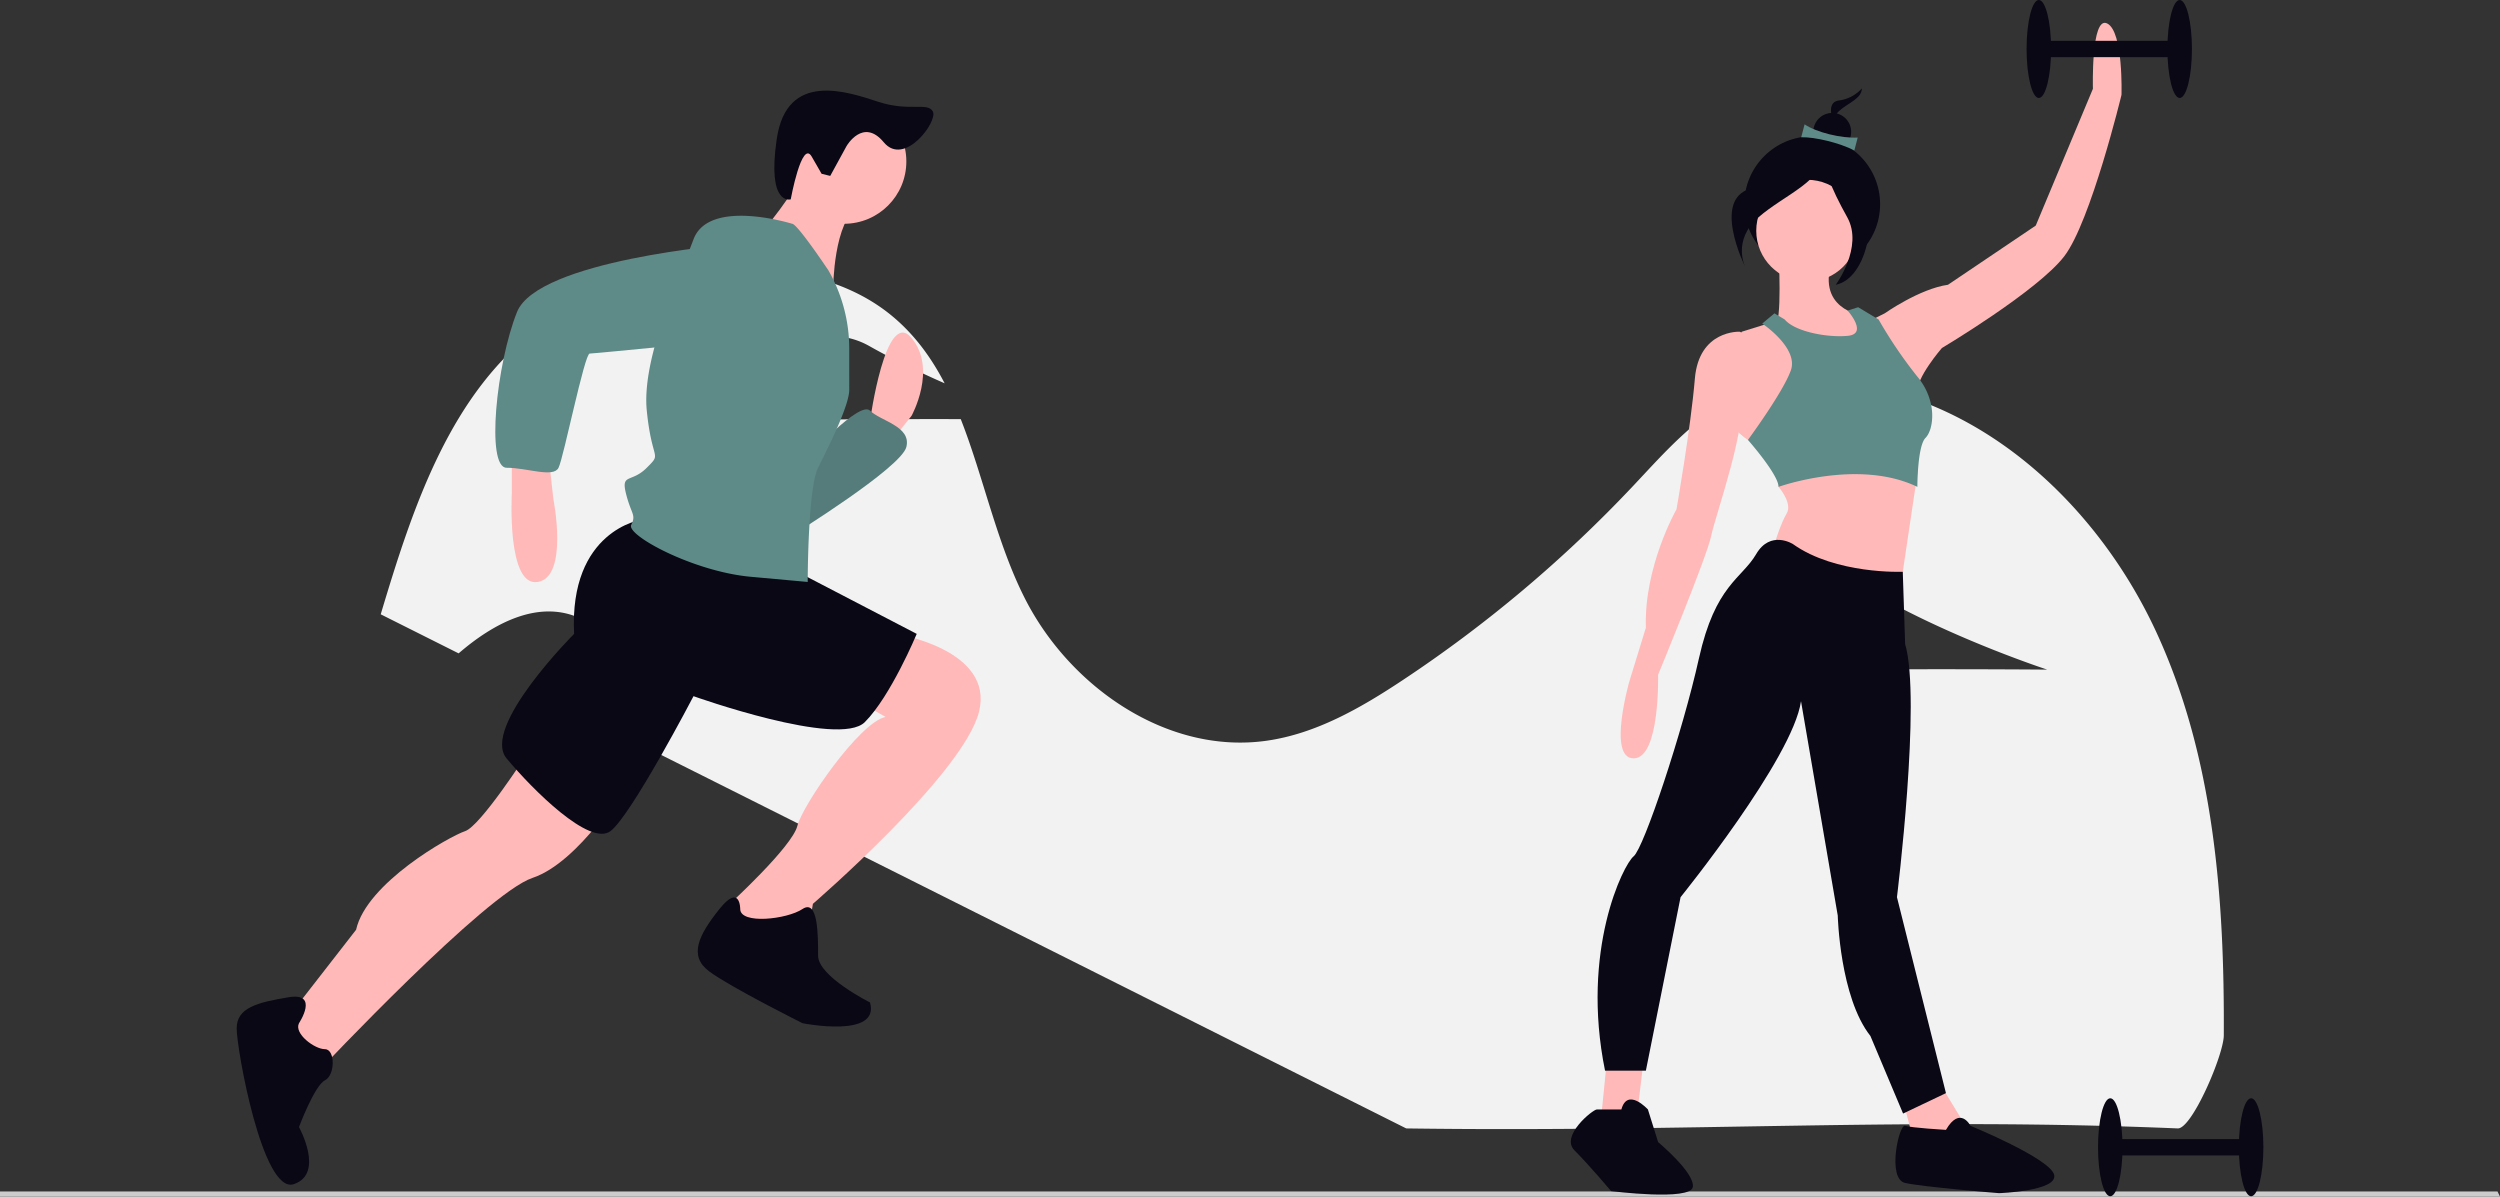 <svg xmlns="http://www.w3.org/2000/svg" width="972" height="465.237" viewBox="0 0 972 465.237" xmlns:xlink="http://www.w3.org/1999/xlink" role="img" artist="Katerina Limpitsouni" source="https://undraw.co/">
  <rect x="0" y="0" width="972" height="465.237" fill="#333333" stroke="none"/>
  <g id="Group_40" data-name="Group 40" transform="translate(-370 -245.331)">
    <path id="Path_607-1161" data-name="Path 607" d="M815.928,331.894c-22.428-48.517-66.319-89.906-119.342-96.652-14.019-1.784-28.657-1.068-41.664,4.457-17.074,7.253-29.658,21.893-42.376,35.4a510.973,510.973,0,0,1-89.8,75.655c-16.16,10.7-33.494,20.681-52.681,23.419-38.469,5.489-76.521-20.745-94.065-55.418-10.959-21.659-16.024-47.089-24.883-69.618-10.2-.02-22.36-.016-35.438.044-36.15.167-65.575.7-65.575.7s34.976-46.33,65.444-29.165c9.737,5.485,19.935,10.38,29.307,14.5-5.324-10.242-12.04-19.457-21.28-26.866-18.218-14.61-42.893-18.708-66.22-17.62-24.5,1.142-49.216,7.7-69.12,22.023-35.458,25.515-50.1,70.426-62.633,112.273l30.292,15.186c12.993-11.233,31.994-22.345,49.507-12.479C235.864,344.9,270.864,356.3,270.864,356.3s-29.186-.264-65.337-.1c-6.072.028-11.946.067-17.531.111l336.317,168.6c110.928,1.562,194.567-4.436,299.973,0,5.5.231,17.862-28.585,17.9-36.168C842.481,435.295,838.356,380.411,815.928,331.894ZM708.217,346.436c-36.15.167-65.576.7-65.576.7s34.976-46.33,65.444-29.165,65.468,28.562,65.468,28.562-29.186-.264-65.337-.1Z" transform="translate(392.424 159.15)" fill="#f2f2f2"/>
    <path id="Path_610-1162" data-name="Path 610" d="M972,465.237H0v-2H971.026Z" transform="translate(370 245.331)" fill="#ccc"/>
    <g id="Group_39" data-name="Group 39" transform="translate(-122 -111.547)">
      <path id="Path_611-1163" data-name="Path 611" d="M483.63,435.159s6.055-44.4,16.147-32.294,0,30.275,0,30.275L491.7,443.232l-8.073-6.055Z" transform="translate(346.629 85.42)" fill="#ffb9b9"/>
      <path id="Path_612-1164" data-name="Path 612" d="M458.257,450.423s20.183-22.2,24.22-18.165,16.147,6.055,14.128,14.128S452.2,480.7,452.2,480.7Z" transform="translate(347.781 84.283)" fill="#5E8A87"/>
      <path id="Path_613-1165" data-name="Path 613" d="M458.257,450.423s20.183-22.2,24.22-18.165,16.147,6.055,14.128,14.128S452.2,480.7,452.2,480.7Z" transform="translate(347.781 84.283)" opacity="0.1"/>
      <path id="Path_614-1166" data-name="Path 614" d="M339.059,449.038v16.147s-2.018,36.33,10.092,34.312,6.055-32.294,6.055-32.294l-2.018-18.165Z" transform="translate(351.934 83.65)" fill="#ffb9b9"/>
      <path id="Path_615-1167" data-name="Path 615" d="M341.739,570.557s-18.165,28.257-24.22,30.275-38.349,20.183-42.385,38.348l-28.257,36.33,14.128,18.165S325.592,625.053,343.757,619s36.33-36.33,36.33-36.33Z" transform="translate(355.309 79.195)" fill="#ffb9b9"/>
      <path id="Path_616-1168" data-name="Path 616" d="M491.57,522.369s38.348,6.055,32.294,30.275-64.587,74.679-64.587,74.679l-2.018,12.11-22.2,4.037-10.092-10.092,2.018-6.055s24.22-22.2,26.238-30.275,24.22-40.367,34.312-42.385l-14.128-8.073Z" transform="translate(348.779 80.961)" fill="#ffb9b9"/>
      <path id="Path_617-1169" data-name="Path 617" d="M252.24,679.113s8.073-12.11-4.037-10.092-20.183,4.037-20.183,12.11,10.092,64.587,22.2,60.55,2.018-22.2,2.018-22.2,6.055-16.147,10.092-18.165,4.037-12.11,0-12.11S250.222,683.15,252.24,679.113Z" transform="translate(356 75.593)" fill="#090814"/>
      <path id="Path_618-1170" data-name="Path 618" d="M430.622,633.241s0-10.092-8.073,0-12.11,18.165-4.037,24.22,36.33,20.183,36.33,20.183,30.275,6.055,26.238-8.073c0,0-20.183-10.092-20.183-18.165s0-22.2-6.055-18.165S430.622,639.3,430.622,633.241Z" transform="translate(349.177 77.061)" fill="#090814"/>
      <path id="Path_619-1171" data-name="Path 619" d="M389.378,476.275s-28.257,4.037-26.238,44.4c0,0-36.33,36.33-26.238,48.44s32.294,34.312,40.367,28.257S409.561,544.9,409.561,544.9s56.514,20.183,66.605,10.092,20.183-34.312,20.183-34.312L445.892,494.44Z" transform="translate(352.073 82.651)" fill="#090814"/>
      <circle id="Ellipse_94" data-name="Ellipse 94" cx="24.22" cy="24.22" r="24.22" transform="translate(795.946 395.441)" fill="#ffb9b9"/>
      <path id="Path_620-1172" data-name="Path 620" d="M453.593,333.8s-14.128,22.2-18.165,24.22,28.257,22.2,28.257,22.2,0-26.238,10.092-32.294Z" transform="translate(352.262 88.838)" fill="#ffb9b9"/>
      <path id="Path_621-1173" data-name="Path 621" d="M449.724,356.733s-32.294-10.092-38.349,6.055-20.183,46.422-18.165,66.605,6.055,16.147,0,22.2-10.092,2.018-8.073,10.092,4.037,8.073,2.018,12.11,24.22,18.165,46.422,20.183l22.2,2.018s0-36.33,4.037-44.4,12.11-24.22,12.11-30.275V405.3a61.275,61.275,0,0,0-8.073-30.4h0S451.743,356.733,449.724,356.733Z" transform="translate(350.259 87.148)" fill="#5E8A87"/>
      <path id="Path_622-1174" data-name="Path 622" d="M423.59,365.232s-74.679,6.055-82.752,26.238-12.11,60.55-4.037,60.55,18.165,4.037,20.183,0,10.092-44.4,12.11-44.4,62.569-6.055,62.569-6.055S457.9,369.268,423.59,365.232Z" transform="translate(352.173 86.723)" fill="#5E8A87"/>
      <path id="Path_623-1175" data-name="Path 623" d="M473.1,324.656s6.427-11.169,14.461-1.468,21.1-8.127,19.1-11.931-9.092.171-21.234-3.8-35.532-12.056-39.45,14.322,5.412,23.613,5.412,23.613,4.276-23.374,8.141-16.66l3.865,6.714,3.353.825Z" transform="translate(348.044 89)" fill="#090814"/>
    </g>
    <ellipse id="Ellipse_95" data-name="Ellipse 95" cx="26.397" cy="26.397" rx="26.397" ry="26.397" transform="translate(1048.189 298.323)" fill="#090814"/>
    <path id="Path_624-1176" data-name="Path 624" d="M701.5,253.349s1.587,28.572-1.587,28.572,19.842,13.492,19.842,13.492l14.286-7.937v-9.524S715,275.571,722.933,254.936,701.5,253.349,701.5,253.349Z" transform="translate(360 90)" fill="#ffb9b9"/>
    <path id="Path_625-1177" data-name="Path 625" d="M574.835,411.517l-2.381,23.81,7.937,2.381,6.349-6.349,2.381-19.842Z" transform="translate(420 245.331)" fill="#ffb9b9"/>
    <path id="Path_626-1178" data-name="Path 626" d="M689.124,425.01l3.968,15.079,11.111,7.143,11.906-6.349L702.616,418.66Z" transform="translate(420 245.331)" fill="#ffb9b9"/>
    <ellipse id="Ellipse_96" data-name="Ellipse 96" cx="19.807" cy="19.807" rx="19.807" ry="19.807" transform="translate(1052.829 315.231)" fill="#ffb9b9"/>
    <path id="Path_627-1179" data-name="Path 627" d="M695.154,328.747l-5.556-2.381s-9.524-5.556-10.318-16.667,7.937-25.4,7.937-25.4l12.7-3.968,14.92,12.143.16,19.6Z" transform="translate(360 90)" fill="#ffb9b9"/>
    <path id="Path_628-1180" data-name="Path 628" d="M689.6,285.889l-3.175-1.587s-15.873-.794-17.461,18.254-7.143,50.795-7.143,50.795-12.7,22.223-11.905,46.033l-6.349,20.635s-8.73,30.159,1.587,30.159,9.524-32.54,9.524-32.54,19.048-46.033,20.635-53.969,15.08-45.239,11.111-55.557S689.6,285.889,689.6,285.889Z" transform="translate(360 90)" fill="#ffb9b9"/>
    <path id="Path_629-1181" data-name="Path 629" d="M701.5,335.89v8.73s5.556,6.349,3.175,10.318-4.762,11.9-4.762,11.9L711.028,384.3l37.3,3.175,7.418-49.7Z" transform="translate(360 90)" fill="#ffb9b9"/>
    <path id="Path_630-1182" data-name="Path 630" d="M736.425,280.333l6.349-3.175s13.492-9.524,24.6-11.111l34.128-23.016,22.223-53.176s-.794-28.572,5.556-25.4,5.556,27.778,5.556,27.778-11.905,49.207-22.223,62.7S765,290.651,765,290.651s-10.318,11.9-9.524,17.461S736.425,280.333,736.425,280.333Z" transform="translate(360 90)" fill="#ffb9b9"/>
    <path id="Path_631-1183" data-name="Path 631" d="M707.059,366.843s-8.73-5.556-14.286,3.968-15.873,11.9-22.223,40.477-21.429,73.811-25.4,76.986-20.635,36.509-11.111,83.335h15.873l13.492-67.462s43.652-53.969,46.826-76.192l14.286,83.335s.794,31.747,12.7,46.826l12.7,30.159,16.667-7.937-19.048-76.192s9.524-76.986,3.175-98.415l-.912-28.094S723.726,378.748,707.059,366.843Z" transform="translate(360 90)" fill="#090814"/>
    <path id="Path_632-1184" data-name="Path 632" d="M640.391,586.69h-9.524c-1.587,0-14.286,10.318-8.73,15.873s14.286,15.873,14.286,15.873,30.953,3.937,31.747-1.619-13.492-17.429-13.492-17.429l-3.968-12.7S642.772,577.959,640.391,586.69Z" transform="translate(360 90)" fill="#090814"/>
    <path id="Path_633-1185" data-name="Path 633" d="M766.584,594.626s-13.492-.794-15.873-1.587-7.143,20.635,0,22.223,36.509,3.968,36.509,3.968,23.016-.794,21.429-7.143-32.54-19.048-32.54-19.048S772.14,585.1,766.584,594.626Z" transform="translate(360 90)" fill="#090814"/>
    <path id="Path_634-1186" data-name="Path 634" d="M703.885,279.54l-3.968-2.381-4.762,3.968s14.286,9.524,11.111,18.254S689.6,326.366,689.6,326.366,701.5,339.859,701.5,344.621c0,0,30.953-11.111,53.969,0,0,0,0-15.873,3.175-19.048s4.762-14.286-3.175-23.81a174.008,174.008,0,0,1-15.08-22.223l-7.937-4.762-4.088,1.3s8.056,9.021.12,9.815S707.853,284.3,703.885,279.54Z" transform="translate(360 90)" fill="#5E8A87"/>
    <path id="Path_635-1187" data-name="Path 635" d="M731.787,178.347a14.429,14.429,0,0,1-8.95,4.688c-5.967.852-1.279,10.228-1.279,10.228a5.388,5.388,0,0,1,1.7-6.393C726.672,183.887,731.787,182.183,731.787,178.347Z" transform="translate(362.092 101.368)" fill="#090814"/>
    <ellipse id="Ellipse_97" data-name="Ellipse 97" cx="7.357" cy="7.357" rx="7.357" ry="7.357" transform="translate(1075.018 289.236)" fill="#090814"/>
    <path id="Path_636-1188" data-name="Path 636" d="M726.994,204.73c-5.683-2.969-15.46-5.3-20.655-5.136l1.314-5.024c4.6,3.124,14.324,5.5,20.655,5.136Z" transform="translate(363.97 99.106)" fill="#5E8A87"/>
    <path id="Path_637-1189" data-name="Path 637" d="M710.87,206.89S701.914,218.4,684,220.963s-3.838,30.706-3.838,30.706-5.118-10.235,5.118-19.191S710.87,218.4,710.87,206.89Z" transform="translate(368.353 97.388)" fill="#090814"/>
    <path id="Path_638-1190" data-name="Path 638" d="M717.41,206.1s5.118,17.912,12.794,20.47,3.838,29.426-8.956,31.985c0,0,10.875-14.713,4.478-26.228S715.491,211.853,717.41,206.1Z" transform="translate(362.495 97.499)" fill="#090814"/>
    <rect id="Rectangle_202" data-name="Rectangle 202" width="54.763" height="6.349" transform="translate(1162.696 261.204)" fill="#090814"/>
    <ellipse id="Ellipse_98" data-name="Ellipse 98" cx="4.762" cy="19.048" rx="4.762" ry="19.048" transform="translate(1212.697 245.331)" fill="#090814"/>
    <ellipse id="Ellipse_99" data-name="Ellipse 99" cx="4.762" cy="19.048" rx="4.762" ry="19.048" transform="translate(1157.935 245.331)" fill="#090814"/>
    <rect id="Rectangle_203" data-name="Rectangle 203" width="54.763" height="6.349" transform="translate(1190.475 688.213)" fill="#090814"/>
    <ellipse id="Ellipse_100" data-name="Ellipse 100" cx="4.762" cy="19.048" rx="4.762" ry="19.048" transform="translate(1240.476 672.34)" fill="#090814"/>
    <ellipse id="Ellipse_101" data-name="Ellipse 101" cx="4.762" cy="19.048" rx="4.762" ry="19.048" transform="translate(1185.713 672.34)" fill="#090814"/>
  </g>
</svg>